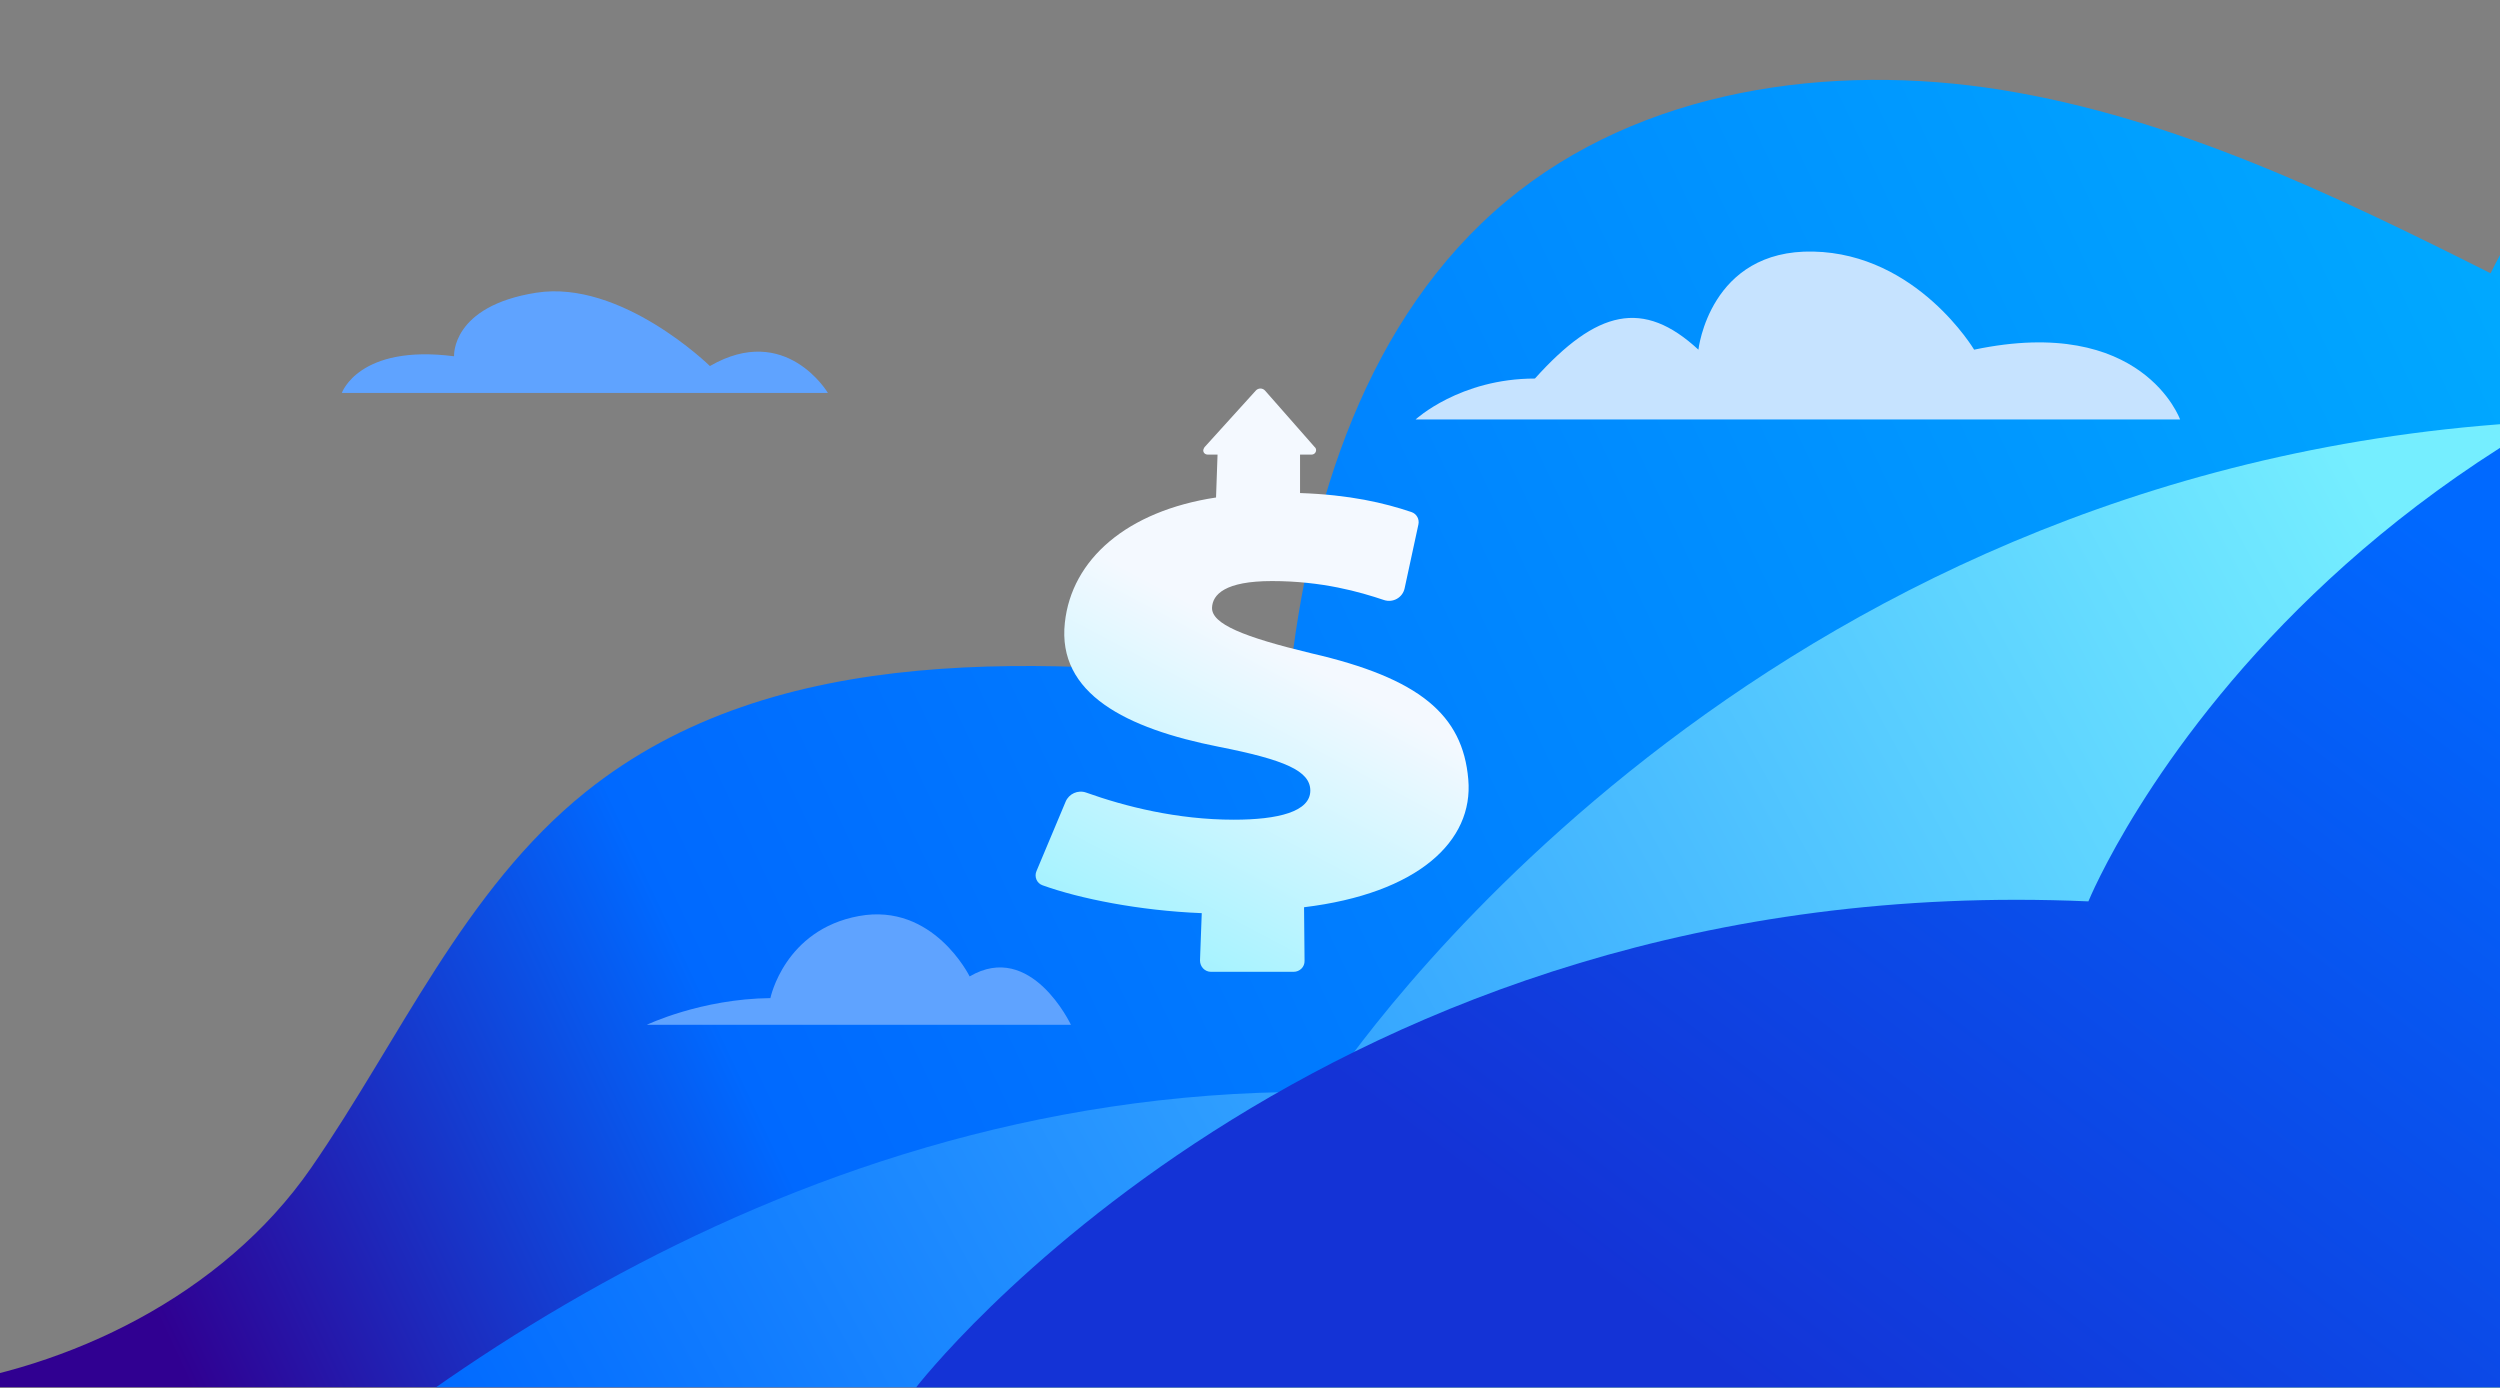 <?xml version="1.0" encoding="utf-8"?>
<svg xmlns="http://www.w3.org/2000/svg" fill="none" height="151" viewBox="0 0 272 151" width="272">
  <rect x="0" y="0" width="272" height="151" fill="#808080" stroke="none"/>
  <linearGradient gradientUnits="userSpaceOnUse" id="a" x1="17.255" x2="336.482" y1="144.425" y2="-5.839">
    <stop offset=".001" stop-color="#300091"/>
    <stop offset=".196" stop-color="#0069ff"/>
    <stop offset="1" stop-color="#00bfff"/>
  </linearGradient>
  <radialGradient cx="0" cy="0" gradientTransform="matrix(-68.269 102.164 -204.511 -136.66 155.942 37.463)" gradientUnits="userSpaceOnUse" id="b" r="../other/1-3">
    <stop offset="0" stop-color="#0069ff"/>
    <stop offset=".496" stop-color="#300091"/>
    <stop offset="1" stop-color="#000c2a"/>
  </radialGradient>
  <linearGradient gradientUnits="userSpaceOnUse" id="c" x1="112.673" x2="147.473" y1="120.636" y2="54.941">
    <stop offset="0" stop-color="#75eeff"/>
    <stop offset=".761" stop-color="#f4f9ff"/>
  </linearGradient>
  <linearGradient gradientUnits="userSpaceOnUse" id="d" x1="51.374" x2="287.059" y1="160.78" y2="32.892">
    <stop offset="0" stop-color="#0069ff"/>
    <stop offset=".868" stop-color="#75eeff"/>
  </linearGradient>
  <linearGradient gradientUnits="userSpaceOnUse" id="e" x1="184.588" x2="261.464" y1="154.997" y2="53.756">
    <stop offset=".049" stop-color="#1433d6"/>
    <stop offset="1" stop-color="#0069ff"/>
  </linearGradient>
  <clipPath id="f">
    <path d="m0 .925h272v150h-272z"/>
  </clipPath>
  <clipPath id="g">
    <path d="m-8 .925h288.462v150h-288.462z"/>
  </clipPath>
  <g clip-path="url(#f)">
    <g clip-path="url(#g)">
      <path d="m440.076-73.114c-38.216 2.178-77.563 18.894-97.686 51.391-2.24 3.616-4.357 7.537-7.932 9.848-3.451 2.229-7.727 2.617-11.782 3.296-21.974 3.684-41.804 18.381-51.7 38.312-16.974-8.526-34.387-16.899-53.141-19.937-18.758-3.038-39.336-.075-53.931 12.074-15.135 12.597-21.576 32.912-23.635 52.472-26.383-2.81-55.861-4.774-76.542 11.819-13.243 10.623-20.225 26.955-29.879 40.908-9.655 13.953-26.499 21.905-41.849 23.856h448.074v-224.032z" fill="url(#a)"/>
      <circle cx="136.23" cy="75.924" fill="url(#b)" r="43.269"/>
      <path d="m159.748 84.784c-.6-7.027-5.319-10.997-17.077-13.706-7.365-1.77-10.857-3.192-10.802-4.962.055-1.422 1.391-2.897 6.52-2.897 5.483 0 9.547 1.18 12.193 2.065.982.322 2.019-.268 2.237-1.261l1.5-6.947c.137-.59-.19-1.18-.763-1.368-2.946-.992-6.684-1.878-12.112-2.065v-4.184h1.255c.272 0 .491-.215.491-.483 0-.134-.055-.268-.164-.349l-5.374-6.115c-.273-.322-.764-.322-1.036 0l-5.565 6.142s-.137.215-.137.349c0 .268.218.456.491.456h1.064l-.164 4.667c-9.711 1.475-15.712 6.732-16.449 13.626-.845 7.725 6.684 11.507 16.722 13.492 7.229 1.422 9.957 2.629 9.984 4.747.028 2.334-3.546 3.192-8.32 3.192-6.192 0-11.866-1.448-16.067-2.95-.9-.322-1.882.134-2.237.993l-3.164 7.537c-.273.617.027 1.341.655 1.556 4.01 1.448 10.529 2.763 17.322 3.031l-.191 5.15c0 .671.518 1.234 1.2 1.234h8.975c.682 0 1.227-.536 1.2-1.207l-.055-5.82c12.358-1.502 18.468-7.162 17.868-13.921z" fill="url(#c)"/>
      <path d="m-11.052 187.515h.276c10.795.017 21.145-4.237 28.774-11.871 20.084-20.099 64.948-56.848 124.466-56.848h.017c1.084 0 2.098-.527 2.72-1.414 7.126-10.205 53.698-71.739 140.485-71.746.507 0 1 0 1.507.007v173.07h-394.231s36.906-31.195 95.987-31.195z" fill="url(#d)"/>
      <path d="m99.691 150.925s43.561-56.539 127.526-52.855c0 0 26.413-65.09 116.705-72.146v125z" fill="url(#e)"/>
      <path d="m214.786 38.046s-6.2-10.431-17.498-10.675-12.5 10.675-12.5 10.675c-6.01-5.56-11.058-4.343-17.789 3.14-8.173 0-12.98 4.45-12.98 4.45h83.173s-4.087-11.446-22.409-7.591z" fill="#c6e3ff"/>
      <g fill="#5fa3ff">
        <path d="m105.497 106.236s-3.944-8.058-12.051-6.57c-8.107 1.488-9.627 8.928-9.627 8.928-7.558.078-13.454 2.908-13.454 2.908h46.154s-4.325-9.204-11.022-5.266z"/>
        <path d="m77.239 39.825s-9.635-9.442-18.908-7.976c-9.273 1.466-8.929 6.913-8.929 6.913-10.373-1.329-12.211 3.99-12.211 3.99h52.885s-4.564-7.713-12.837-2.927z"/>
      </g>
    </g>
  </g>
</svg>